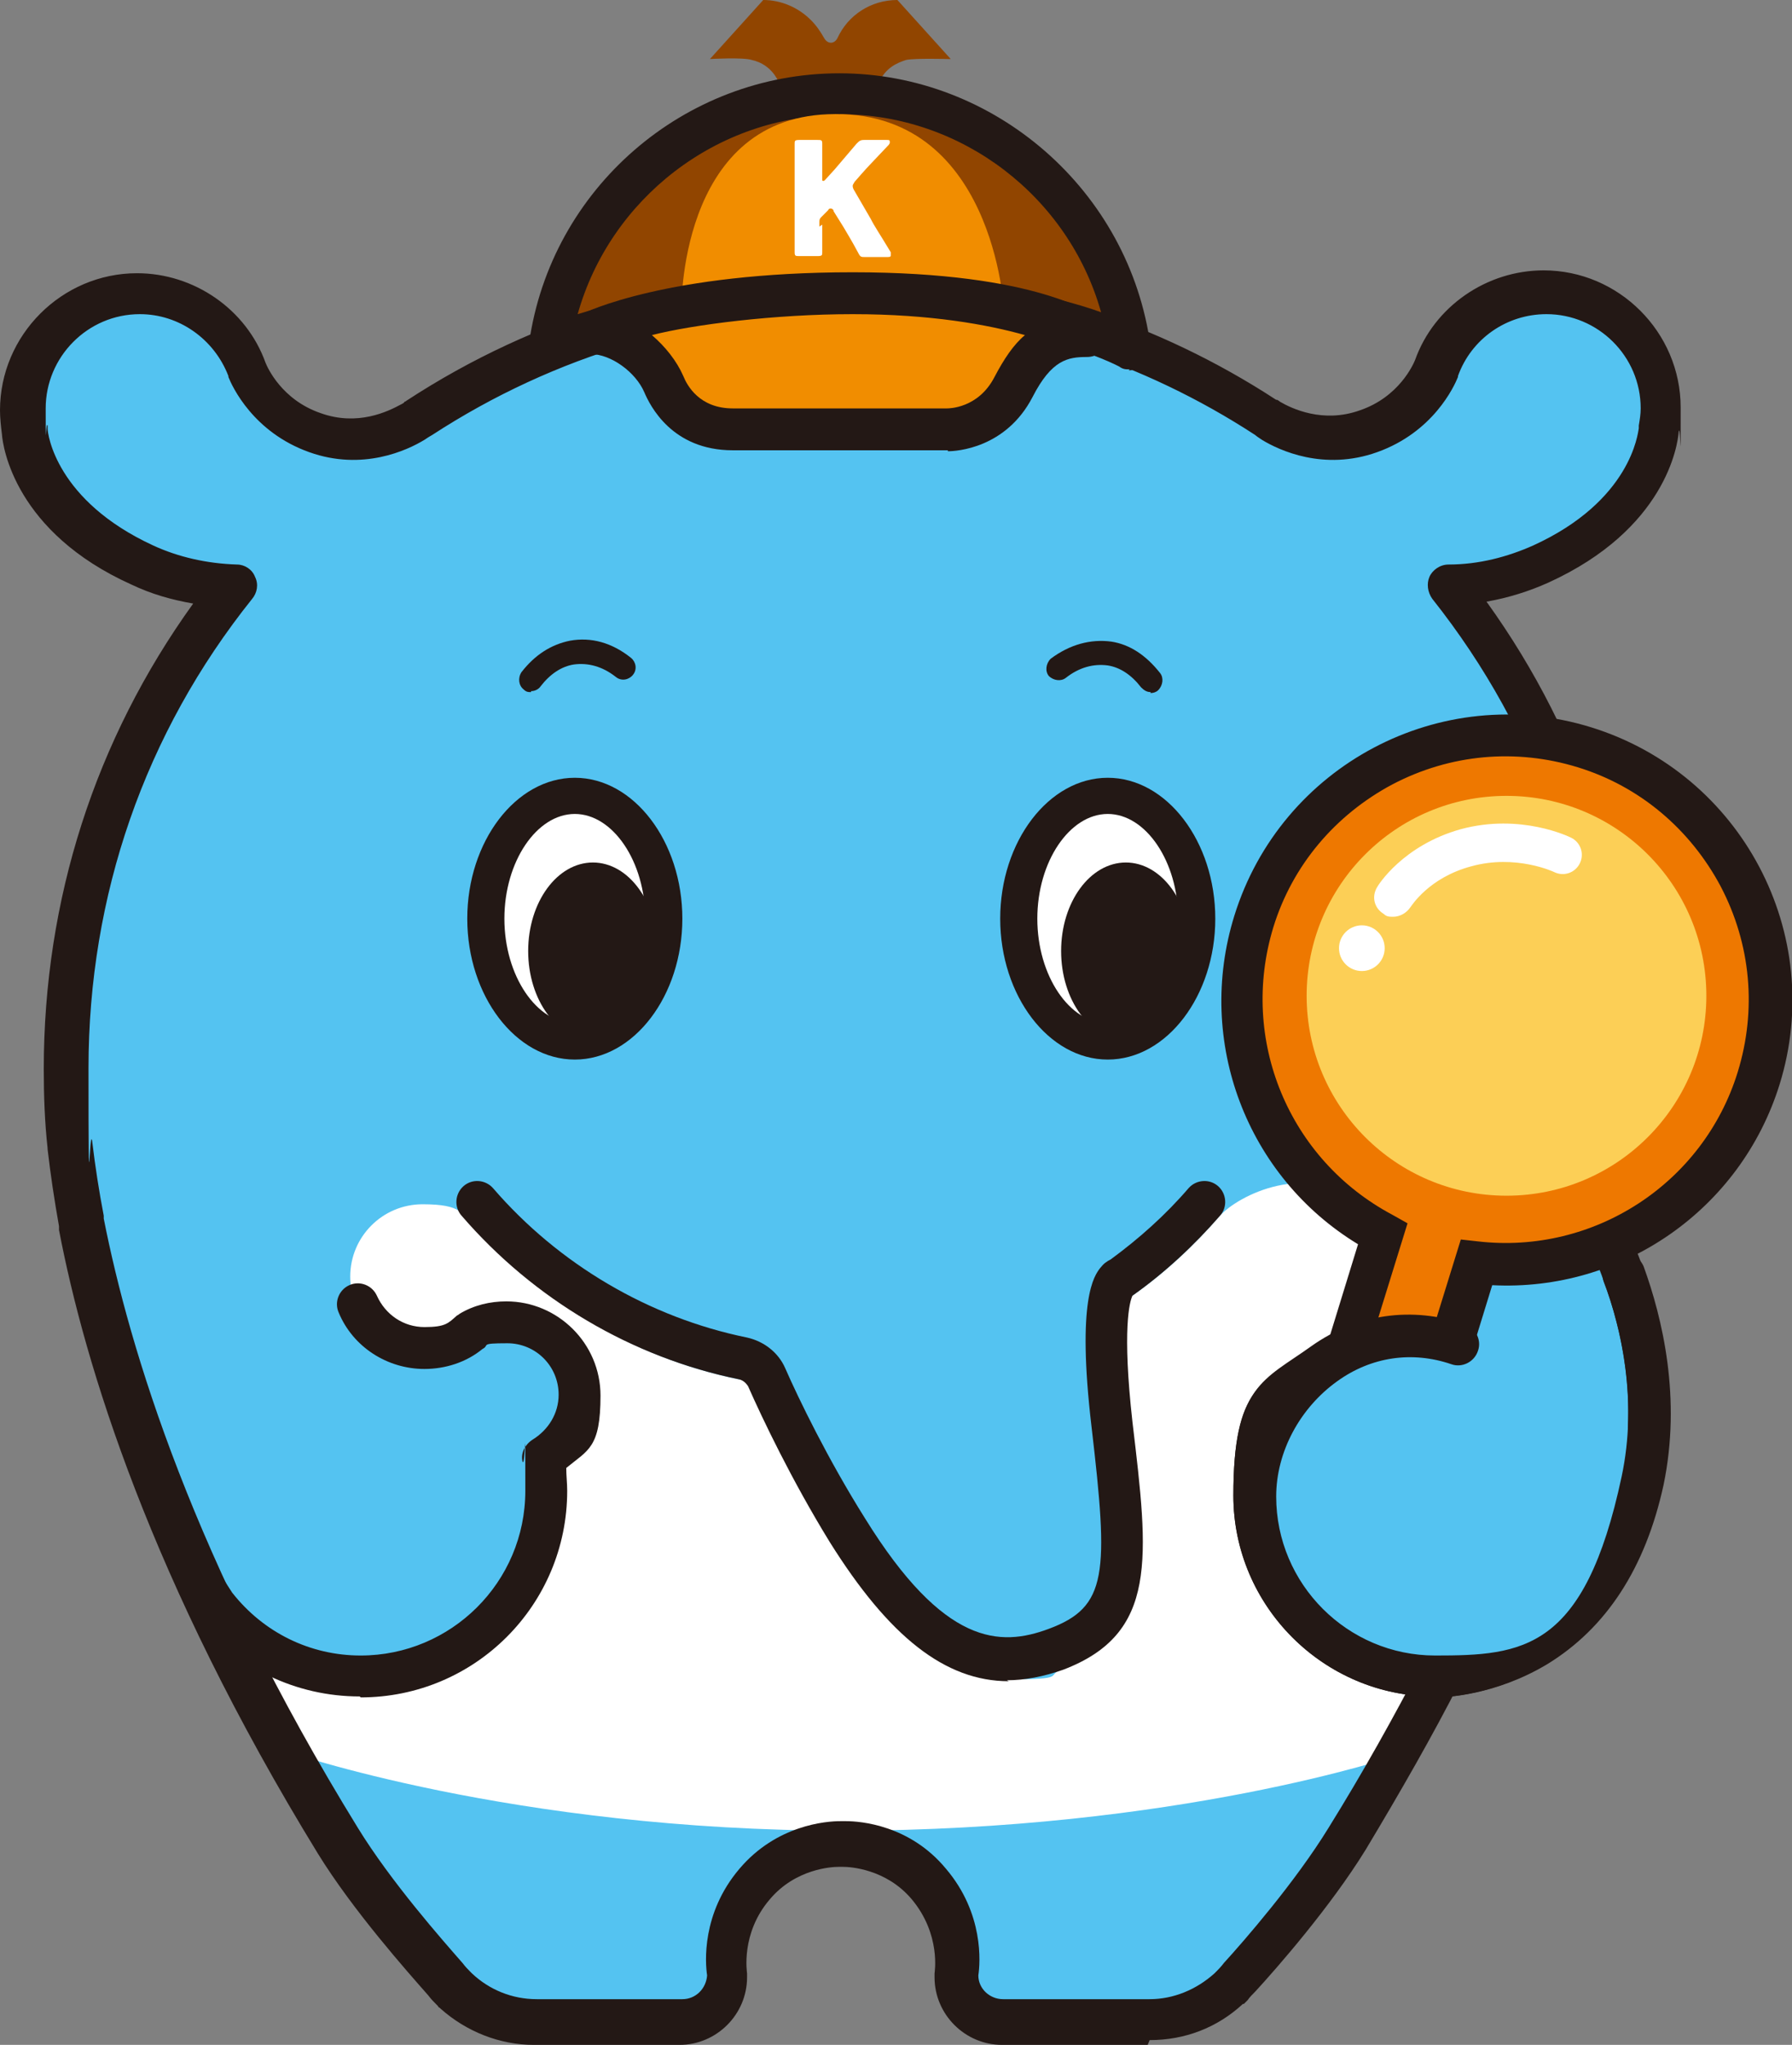 <?xml version="1.0" encoding="UTF-8"?>
<svg id="_レイヤー_1" data-name="レイヤー_1" xmlns="http://www.w3.org/2000/svg" version="1.1" viewBox="0 0 188.3 214.8">
  <rect x="0" y="0" width="188.3" height="214.8" fill="#808080" stroke="none"/>
  <!-- Generator: Adobe Illustrator 29.6.1, SVG Export Plug-In . SVG Version: 2.1.1 Build 9)  -->
  <defs>
    <style>
      .st0 {
        opacity: .5;
      }

      .st1, .st2 {
        fill: #fff;
      }

      .st3 {
        fill: #914500;
      }

      .st3, .st2, .st4, .st5, .st6, .st7 {
        fill-rule: evenodd;
      }

      .st4 {
        fill: #6bb2cf;
      }

      .st8 {
        fill: #231815;
      }

      .st5 {
        fill: #ee7800;
      }

      .st9 {
        fill: #fccf56;
      }

      .st10, .st6 {
        fill: #54c3f1;
      }

      .st7 {
        fill: #f18d00;
      }
    </style>
  </defs>
  <path class="st2" d="M151.3,175.9c-2.9,5.6-6.1,11.5-9.9,17.6-3.6,5.8-9,12-11.3,14.6h0c-.5.6-.9,1-1.1,1.2,0,0,0,0,0,0h0s0,0,0,0c-2.2,2-5.1,3.3-8.3,3.3h-15.3c-2.7,0-4.8-2.2-4.8-4.8,0,0,1-5.1-2.9-9.6-3.3-3.9-7.8-4.2-8.9-4.2-.2,0-.3,0-.3,0,0,0,0,0-.3,0-1.1,0-5.6.3-8.9,4.2-3.9,4.6-2.9,9.6-2.9,9.6,0,2.7-2.2,4.8-4.8,4.8s-.2,0-.2,0h0s-15.1,0-15.1,0c-3.2,0-6.1-1.2-8.3-3.3,0,0,0,0,0,0h0c0,0,0,0,0,0-.2-.2-.5-.6-1.1-1.2,0,0,0,0,0,0-2.3-2.6-7.7-8.7-11.3-14.6-17.4-28.3-24.2-50.7-26.9-64.7,0-.1,0-.3,0-.4-.6-3-.9-5.7-1.2-7.9,0,0,0,0,0,0-.3-2.7-.4-5.4-.4-8.1,0-19.2,6.6-36.8,17.7-50.7-3.2-.1-6.5-.7-9.7-2.2-11.5-5.3-12.3-13.4-12.4-14.2h0c-.1-.7-.2-1.5-.2-2.2,0-6.7,5.4-12.2,12.2-12.2,5.3,0,9.7,3.3,11.4,8,0,0,0,0,0,0,.2.5,2.1,4.8,7.1,6.6,4.7,1.7,8.7-.2,10.2-1.1.4-.2.6-.4.7-.4,0,0,0,0,0,0,12.8-8.3,28.1-13.2,44.5-13.2s1.1,0,1.7,0,1.5,0,2.3,0c14.9.7,28.8,5.5,40.6,13.2,0,0,0,0,0,0,0,0,0,0,0,0,0,0,.3.2.6.4,0,0,0,0,0,0,1.5.9,5.5,2.8,10.3,1.1,5.1-1.8,6.9-6.1,7.1-6.6,0,0,0,0,0,0,1.7-4.7,6.2-8,11.4-8,6.7,0,12.2,5.5,12.2,12.2s0,1.5-.2,2.2h0c0,.8-.9,8.9-12.4,14.2-3.2,1.5-6.6,2.1-9.7,2.2,11,13.9,17.6,31.5,17.6,50.6s-.1,5.4-.4,8.1c0,0,0,0,0,0-.2,2.2-.6,4.8-1.2,7.9,0,.1,0,.3,0,.4"/>
  <path class="st6" d="M146.6,184.4c-1.7,2.9-3.4,5.9-5.3,9-3.6,5.8-9,12-11.3,14.6h0c-.5.6-.9,1-1.1,1.2,0,0,0,0,0,0h0s0,0,0,0c-2.2,2-5.1,3.3-8.3,3.3h-15.3c-2.7,0-4.8-2.2-4.8-4.8,0,0,1-5.1-2.9-9.6-3.3-3.9-7.8-4.2-8.9-4.2-.2,0-.3,0-.3,0,0,0,0,0-.3,0-1.1,0-5.6.3-8.9,4.2-3.9,4.6-2.9,9.6-2.9,9.6,0,2.7-2.2,4.8-4.8,4.8s-.2,0-.2,0h0s-15.1,0-15.1,0c-3.2,0-6.1-1.2-8.3-3.3,0,0,0,0,0,0h0c0,0,0,0,0,0-.2-.2-.5-.6-1.1-1.2,0,0,0,0,0,0-2.3-2.6-7.7-8.7-11.3-14.6-2-3.3-3.9-6.4-5.6-9.5,0,0,23.9,8.4,58.8,8.4s58.1-7.9,58.1-7.9Z"/>
  <path class="st10" d="M118.1,136.3s0,0,0,0c0,0,0,0,0,0ZM118.1,136.3h0,0ZM118.1,136.3h0,0ZM168.3,128.8c0-.1,0-.3,0-.4.6-3,.9-5.7,1.2-7.9,0,0,0,0,0,0,.3-2.7.4-5.4.4-8.1,0-19.2-6.6-36.8-17.7-50.7,3.2-.1,6.5-.7,9.7-2.2,11.5-5.3,12.3-13.4,12.4-14.2h0c.1-.7.2-1.5.2-2.2,0-6.7-5.4-12.2-12.2-12.2-5.3,0-9.7,3.3-11.4,8,0,0,0,0,0,0-.2.5-2.1,4.8-7.1,6.6-4.7,1.7-8.7-.2-10.2-1.1-.4-.2-.6-.4-.7-.4,0,0,0,0,0,0,0,0-10.8-6.2-21-9.6-10.2-3.4-23.5-3.6-23.5-3.6-16.4,0-31.7,4.8-44.5,13.2,0,0,0,0,0,0,0,0-.3.2-.7.4-1.5.9-5.5,2.8-10.2,1.1-5.1-1.8-6.9-6.1-7.1-6.6,0,0,0,0,0,0-1.7-4.7-6.2-8-11.4-8-6.7,0-12.2,5.5-12.2,12.2s0,1.5.2,2.2h0c0,.8.9,8.9,12.4,14.2,3.2,1.5,6.5,2.1,9.7,2.2-11.1,13.9-17.7,31.5-17.7,50.7s.1,5.4.4,8.1c0,0,0,0,0,0,.2,2.2.6,4.8,1.2,7.9,0,.1,0,.3,0,.4,1.8,9.2,4.3,21.1,11.9,36.6,5.7,11.7,24.3,15.8,33.4,2.3,5.2-7.7,3.2-14.6,3.2-14.6,0,0,3.4-1.9,3.7-5.7.3-3.8-1.8-6.1-2.7-6.7s-3.3-2.4-6.7-1.6c-2.6.7-2.2,1.4-4.3,2.1-2.1.7-2.6.5-2.6.5-4.2-.2-6.2-3.2-6.8-4.2l-.2-.4c-.4-.9-.6-2-.6-3,0-4.2,3.4-7.6,7.6-7.6s4.1,1,5.6,2.4,1,1.4,1.4,1.8c7.2,7.1,16.4,12.2,26.3,14.2.5,0,.9.4,1.1.8,1.5,3.3,4.6,9.9,8.6,16.3,6.1,9.8,12,14.4,18.5,14.4s3.8-.4,5.8-1.1c9.8-3.6,8.9-11.5,7.2-25.7-1.2-10.1-.3-12.9,0-13.5,0,0,0,0,.1,0,3.4-2.4,6.4-5.2,9.1-8.3,2-2.3,9.4-5.9,14.7-1.3,5.9,5.1,2,13.5-1.1,15.5-3.2,2-5.5,4-6.1,4.9-2.3,3-3.8,6.5-3.8,10.4,0,10.4,8.5,18.9,18.9,18.9s18.3-1.2,21.8-20.6c2-11.1-3.1-23.9-3.1-23.9"/>
  <g class="st0">
    <path class="st4" d="M133.6,44.5s0,0,0,0c-.3-.2-.5-.3-.6-.4,0,0,0,0,0,0"/>
  </g>
  <path class="st8" d="M120.6,214.8h-15.3c-3.9,0-7.1-3.2-7.1-7.1s0-.3,0-.4c0-.1.7-4.1-2.4-7.8-2.7-3.2-6.5-3.4-7.2-3.4h-.2s-.1,0-.2,0h-.1c-.7,0-4.5.2-7.2,3.4-3.1,3.6-2.4,7.7-2.4,7.8,0,.1,0,.3,0,.4,0,3.9-3.2,7.1-7.1,7.1,0,0-.2,0-.2,0h-15.1c-3.6,0-7.1-1.4-9.8-3.8,0,0,0,0-.1-.1,0,0-.1,0-.2-.2l-.2-.2c-.2-.2-.5-.5-.8-.9,0,0,0,0,0,0-2.2-2.5-7.9-8.9-11.6-14.9-17.6-28.7-24.5-51.4-27.2-65.5,0,0,0-.2,0-.4-.5-2.8-.9-5.5-1.2-8.1,0,0,0,0,0-.1-.3-2.7-.4-5.5-.4-8.3,0-17.8,5.4-34.6,15.7-48.9-2.3-.4-4.4-1-6.5-2C1.6,55.9.3,47,.2,45.6c-.1-.8-.2-1.7-.2-2.5,0-7.9,6.5-14.4,14.4-14.4h0c6,0,11.5,3.8,13.5,9.4,0,0,0,0,0,0,.2.5,1.7,3.9,5.8,5.3,3.9,1.4,7.1-.2,8.4-.9.2-.1.4-.2.4-.3,0,0,.1,0,.2-.1,13.6-8.9,29.4-13.6,45.7-13.6s1.2,0,1.7,0c.8,0,1.6,0,2.3,0,14.9.7,29.3,5.4,41.7,13.5,0,0,0,0,.1,0,0,0,0,0,0,0,0,0,.2.1.3.2,0,0,0,0,0,0h0c1.2.7,4.5,2.3,8.4.9,4.1-1.4,5.6-4.8,5.8-5.3,0,0,0,0,0,0,2-5.6,7.5-9.4,13.5-9.4h0c7.9,0,14.4,6.5,14.4,14.4s0,1.7-.2,2.5c-.1,1.5-1.4,10.3-13.7,15.9-2,.9-4.2,1.6-6.5,2,10.3,14.3,15.7,31.1,15.7,48.8s-.1,5.6-.4,8.3c0,0,0,0,0,.1-.3,2.6-.7,5.3-1.2,8,0,.1,0,.3,0,.4-.3,1.2-1.4,2-2.6,1.7-1.2-.3-2-1.4-1.7-2.6v-.3c.6-2.6.9-5.2,1.2-7.7h0s0,0,0,0c.3-2.6.4-5.2.4-7.8,0-18.1-5.9-35.1-17.1-49.2-.5-.7-.6-1.6-.3-2.3s1.1-1.3,2-1.3c3.2,0,6.2-.8,8.9-2,10.3-4.7,11-11.8,11.1-12.3,0,0,0-.2,0-.3.1-.6.2-1.2.2-1.8,0-5.5-4.5-9.9-9.9-9.9h0c-4.2,0-7.9,2.6-9.3,6.5,0,0,0,0,0,.1-.4,1-2.6,5.8-8.5,7.9-5.6,2-10.3-.2-12.1-1.3,0,0,0,0,0,0-.3-.2-.6-.4-.7-.5,0,0,0,0,0,0h0c-11.8-7.7-25.4-12.1-39.5-12.8-.7,0-1.5,0-2.2,0-.5,0-1.1,0-1.6,0-15.4,0-30.3,4.4-43.2,12.8-.2.1-.5.3-.8.5-1.8,1.1-6.5,3.3-12.1,1.3-5.9-2.1-8.1-6.9-8.5-7.9,0,0,0,0,0-.1h0c-1.5-3.9-5.2-6.5-9.3-6.5h0c-5.5,0-9.9,4.5-9.9,9.9s0,1.2.2,1.8c0,0,0,.2,0,.3,0,.6.9,7.6,11.1,12.3,2.6,1.2,5.6,1.9,8.8,2,.8,0,1.6.5,1.9,1.3.4.8.2,1.7-.3,2.3-11.3,14.1-17.2,31.2-17.2,49.3s.1,5.3.4,7.8c0,0,0,0,0,0h0c.3,2.5.7,5.1,1.2,7.7v.3c2.7,13.7,9.4,35.9,26.7,64,3.5,5.7,8.9,11.8,11,14.2,0,0,0,0,0,0,.3.4.6.7.8.9l.2.2s0,0,0,0c0,0,0,0,0,0,1.8,1.7,4.2,2.7,6.8,2.7h14.9c.1,0,.3,0,.4,0,1.4,0,2.5-1.1,2.6-2.5-.2-1.3-.6-6.5,3.4-11.2,3.9-4.6,9.1-5,10.6-5,.1,0,.2,0,.3,0,0,0,.2,0,.3,0,1.5,0,6.7.4,10.5,5,4,4.7,3.6,9.9,3.4,11.2,0,1.4,1.2,2.5,2.6,2.5.2,0,.3,0,.5,0h14.9c2.5,0,4.9-1,6.8-2.7,0,0,0,0,0,0,0,0,0,0,0,0l.2-.2c.2-.2.5-.5.8-.9,0,0,0,0,0,0,2.1-2.3,7.5-8.5,11-14.2,3.6-5.8,6.9-11.7,9.9-17.5.6-1.1,1.9-1.5,3-1,1.1.6,1.5,1.9,1,3-3,5.9-6.4,11.8-10,17.8-3.7,6-9.3,12.4-11.6,14.9,0,0,0,0,0,0-.3.3-.6.6-.8.9l-.2.2c0,0-.1.1-.2.2,0,0,0,0-.1,0-2.7,2.5-6.1,3.8-9.8,3.8Z"/>
  <path class="st8" d="M37.8,178.2c-6.7,0-13-3-17.1-8.3,0,0,0-.1-.1-.2l-2-3.1c-.7-1-.4-2.4.7-3.1,1-.7,2.4-.4,3.1.7l2,3.1c3.3,4.2,8.2,6.6,13.5,6.6,9.5,0,17.3-7.7,17.3-17.3s0-2.1-.3-3.1c-.2-.9.3-1.8,1.1-2.3,1.6-1,2.7-2.7,2.7-4.7,0-3-2.4-5.4-5.4-5.4s-1.8.2-2.6.6c-1.7,1.4-3.9,2.1-6.1,2.1-3.9,0-7.5-2.3-9-5.9-.5-1.1,0-2.4,1.1-2.9,1.1-.5,2.4,0,2.9,1.1.9,2,2.8,3.3,5,3.3s2.5-.4,3.4-1.2c0,0,.2-.1.3-.2,1.5-.9,3.2-1.3,4.9-1.3,5.4,0,9.9,4.4,9.9,9.9s-1.3,5.7-3.6,7.6c0,.8.1,1.6.1,2.4,0,12-9.7,21.7-21.7,21.7Z"/>
  <path class="st8" d="M106,176.6c-6.7,0-12.6-4.7-18.8-14.6-4-6.5-7.1-13-8.6-16.4-.2-.3-.5-.6-.9-.7-11.3-2.3-21.6-8.4-29.2-17.2-.8-.9-.7-2.3.2-3.1.9-.8,2.3-.7,3.1.2,6.9,8,16.4,13.6,26.7,15.7,1.8.4,3.3,1.6,4,3.2,1.4,3.2,4.5,9.6,8.4,15.8,8.3,13.4,14.2,13.5,19.3,11.6,6.2-2.3,6.3-5.8,4.5-21.2-1.6-13.5.3-15.9.9-16.7.4-.5.7-.7,1.1-.9,3-2.2,5.8-4.7,8.2-7.5.8-.9,2.2-1,3.1-.2.9.8,1,2.2.2,3.1-2.7,3.1-5.8,6-9.2,8.4,0,0,0,0,0,0-.3.6-1.1,3.5,0,13.3,1.7,14.3,2.7,22.2-7.3,26-2,.7-4,1.1-5.9,1.1ZM118.1,136.6s0,0,0,0c0,0,0,0,0,0ZM118.1,136.6s0,0,0,0c0,0,0,0,0,0ZM118.1,136.6s0,0,0,0c0,0,0,0,0,0ZM118.2,136.6s0,0,0,0c0,0,0,0,0,0Z"/>
  <g>
    <ellipse class="st1" cx="60.4" cy="96.4" rx="9.3" ry="12.9"/>
    <path class="st8" d="M60.4,111.3c-6.2,0-11.3-6.7-11.3-14.8s5.1-14.8,11.3-14.8,11.3,6.7,11.3,14.8-5.1,14.8-11.3,14.8ZM60.4,85.5c-4,0-7.4,5-7.4,11s3.4,11,7.4,11,7.4-5,7.4-11-3.4-11-7.4-11Z"/>
  </g>
  <ellipse class="st8" cx="62.3" cy="99.9" rx="6.8" ry="9.3"/>
  <g>
    <ellipse class="st1" cx="116.4" cy="96.4" rx="9.3" ry="12.9"/>
    <path class="st8" d="M116.4,111.3c-6.2,0-11.3-6.7-11.3-14.8s5.1-14.8,11.3-14.8,11.3,6.7,11.3,14.8-5.1,14.8-11.3,14.8ZM116.4,85.5c-4,0-7.4,5-7.4,11s3.4,11,7.4,11,7.4-5,7.4-11-3.4-11-7.4-11Z"/>
  </g>
  <ellipse class="st8" cx="118.3" cy="99.9" rx="6.8" ry="9.3"/>
  <path class="st8" d="M150.7,178.2c-11.6,0-21.1-9.5-21.1-21.1s3-11.7,8.1-15.4c4.7-3.4,10.3-4.4,15.4-2.8,1.2.4,1.8,1.6,1.4,2.8s-1.6,1.8-2.8,1.4c-3.7-1.2-7.9-.4-11.4,2.2-3.9,2.9-6.2,7.3-6.2,11.8,0,9.2,7.5,16.7,16.7,16.7s15.7-.5,19.6-18.8c2-9.3-.8-18-2.6-22.3,0-.2-.2-.4-.3-.6-.5-1.1,0-2.4,1.1-2.9,1.1-.5,2.4,0,2.9,1.1,0,.2.2.5.3.7,2,4.8,5.1,14.5,2.9,25-1.9,8.7-6,15-12.2,18.8-5.5,3.3-10.7,3.5-11.7,3.5Z"/>
  <g>
    <g>
      <path class="st5" d="M184.9,113.2c-4,13-16.7,20.9-29.7,19.4l-7.1,23-9.8-3,7.1-23c-11.6-6.1-17.6-19.8-13.6-32.8,4.5-14.7,20.1-22.9,34.7-18.3,14.7,4.5,22.9,20.1,18.3,34.7Z"/>
      <path class="st8" d="M149.5,158.4l-14-4.3,7.2-23.4c-11.7-7.1-17.1-21.3-13-34.5,4.9-15.8,21.7-24.7,37.5-19.8,15.8,4.9,24.7,21.7,19.8,37.5h0c-4.1,13.2-16.6,21.8-30.2,21.1l-7.2,23.4ZM141,151.1l5.5,1.7,7-22.6,1.8.2c12.2,1.4,23.7-6.1,27.3-17.8l2.1.7-2.1-.7c2-6.5,1.4-13.4-1.8-19.5-3.2-6-8.5-10.5-15-12.5-6.5-2-13.4-1.4-19.5,1.8-6,3.2-10.5,8.5-12.5,15-3.6,11.8,1.6,24.4,12.5,30.2l1.6.9-7,22.6Z"/>
    </g>
    <circle class="st9" cx="158.3" cy="104.6" r="21"/>
    <g>
      <circle class="st1" cx="143.1" cy="99.6" r="2.4"/>
      <path class="st1" d="M146.4,96.3c-.4,0-.7,0-1-.3-1-.6-1.3-1.8-.7-2.8.1-.2,2.7-4.4,8.8-6.1,6.3-1.7,11.4.8,11.6.9,1,.5,1.4,1.7.9,2.7-.5,1-1.7,1.4-2.7.9,0,0-4-1.9-8.7-.6-4.5,1.2-6.3,4.2-6.4,4.3-.4.6-1.1,1-1.8,1Z"/>
    </g>
  </g>
  <path class="st10" d="M118.2,136.3s0,0,0,0c0,0,0,0,0,0ZM118.2,136.3h0,0ZM118.2,136.3h0,0ZM141.9,141.8c-3.2,2-5.5,4-6.1,4.9-2.3,3-3.8,6.5-3.8,10.4,0,10.4,8.5,18.9,18.9,18.9s18.3-1.2,21.8-20.6c0,0,.8-7.6-11.4-12.7-12.1-5.1-19.3-.8-19.3-.8Z"/>
  <path class="st8" d="M150.7,178.2c-11.6,0-21.1-9.5-21.1-21.1s3.2-12.1,8.2-15.7c4.8-3.4,10.6-4.2,16.1-2.3,1.2.4,1.8,1.7,1.4,2.8-.4,1.2-1.7,1.8-2.8,1.4-4.1-1.4-8.4-.8-12,1.8-3.9,2.8-6.4,7.4-6.4,12.1,0,9.2,7.5,16.7,16.7,16.7s15.7-.5,19.6-18.8c1.7-8,0-15.6-1.9-20.5-.4-1.2.2-2.4,1.3-2.9,1.2-.4,2.4.2,2.9,1.3,2,5.5,4,13.9,2.1,23-1.9,8.7-6,15-12.2,18.8-5.5,3.3-10.7,3.5-11.7,3.5Z"/>
  <g>
    <path class="st8" d="M55.8,72.7c-.3,0-.5,0-.8-.3-.5-.4-.6-1.2-.2-1.8,1.4-1.8,3.1-2.9,5.1-3.3,2.2-.4,4.4.2,6.4,1.8.5.4.7,1.2.2,1.8-.4.5-1.2.7-1.8.2-1.4-1.1-2.9-1.5-4.4-1.3-1.3.2-2.5,1-3.5,2.3-.2.3-.6.5-1,.5Z"/>
    <path class="st8" d="M120.9,72.7c-.4,0-.7-.2-1-.5-1-1.3-2.2-2.1-3.5-2.3-1.5-.2-3,.2-4.4,1.3-.5.4-1.3.3-1.8-.2-.4-.5-.3-1.3.2-1.8,2-1.5,4.2-2.1,6.4-1.8,1.9.3,3.6,1.4,5.1,3.3.4.5.3,1.3-.2,1.8-.2.2-.5.3-.8.3Z"/>
  </g>
  <g>
    <path class="st3" d="M99.6,6.2s-3.5-.1-4.4.1c-.9.3-2.2.8-2.9,2.5-.5,1.3-.2,2.4-.2,2.4l-5-.4-5,.4s.3-1.1-.2-2.4c-.7-1.7-2-2.3-2.9-2.5-.9-.3-4.4-.1-4.4-.1l5.6-6.2c1.9,0,3.7.8,5,2.1.6.6,1,1.2,1.4,1.9s1.1.6,1.4,0c1.1-2.4,3.5-4,6.3-4l5.6,6.2Z"/>
    <g>
      <path class="st3" d="M88.4,30.8c-14.9,0-30.6,5.5-30.6,5.5,2.1-14.9,14.9-26.4,30.4-26.4h0c15.6,0,28.5,11.7,30.5,26.7,0,0-10.5-5.8-30.3-5.8Z"/>
      <path class="st8" d="M118.7,38.8c-.4,0-.7,0-1.1-.3,0,0-10.3-5.5-29.2-5.5s-29.7,5.3-29.9,5.4c-.7.3-1.5.1-2.1-.4-.6-.5-.9-1.3-.8-2,2.3-16.2,16.3-28.3,32.6-28.3s30.5,12.3,32.7,28.7c.1.8-.3,1.7-1,2.1-.4.3-.8.4-1.3.4ZM88.2,12.1c-12.9,0-24.1,8.8-27.5,20.9,5.6-1.7,16.8-4.5,27.7-4.5s22.4,2.5,27.3,4.3c-3.4-12.1-14.6-20.8-27.4-20.8Z"/>
    </g>
    <path class="st7" d="M71.6,32.6s-.4-20,15.4-20.6c17.5-.7,18.5,20.6,18.5,20.6,0,0-5.5-2.3-17.1-1.9-11.5.4-16.8,1.9-16.8,1.9Z"/>
    <path class="st1" d="M86.4,23.6c0,.9,0,2.8,0,2.9,0,.3,0,.4-.5.4h-1.9c-.4,0-.5,0-.5-.4s0-2,0-2.9v-5.6c0-.9,0-2.8,0-2.9,0-.3,0-.4.5-.4h1.9c.4,0,.5,0,.5.4s0,2,0,2.9v.8c0,.2,0,.2.1.2s.1,0,.2-.1l1-1.1c.6-.7,1.2-1.4,2.3-2.7.3-.3.4-.4.8-.4h2.4c.2,0,.3,0,.3.2s0,.1-.1.3c-1.6,1.7-2.2,2.3-2.9,3.1l-.7.8c-.1.2-.2.3-.2.4s0,.2.1.4l1.8,3.1c.4.8.9,1.5,2.1,3.5,0,.1,0,.2,0,.3,0,.1,0,.2-.3.2h-2.4c-.4,0-.5,0-.7-.4-.8-1.5-1.2-2.1-1.6-2.8l-1-1.6c0-.2-.2-.3-.3-.3s-.2,0-.3.2l-.7.7c-.2.2-.2.3-.2.6v.4Z"/>
    <g>
      <path class="st7" d="M62.1,34.9c3.2,0,6.5,2.6,7.6,5.4s1.8,4.7,7.3,4.7,22.5,0,22.5,0c0,0,4.6.2,7-4.5,2.3-4.5,4.6-5.4,7.7-5.4,0,0-7.8-4.4-24.6-4.4s-27.5,4.2-27.5,4.2Z"/>
      <path class="st8" d="M99.6,47.3c0,0-.1,0-.1,0,0,0-17.1,0-22.5,0-6.4,0-8.7-4.7-9.3-6.1-.9-2.1-3.5-4-5.6-4s-1.9-.7-2.2-1.7c-.2-1,.2-2,1.2-2.5.4-.2,9-4.4,28.5-4.4s25.3,4.5,25.7,4.7c.9.5,1.3,1.5,1.1,2.5s-1.1,1.7-2.2,1.7c-2,0-3.7.3-5.7,4.2-2.8,5.4-8,5.7-8.9,5.7ZM68.5,35.2c1.4,1.2,2.6,2.7,3.3,4.3.4,1,1.7,3.4,5.2,3.4,5.4,0,22.5,0,22.5,0,.2,0,3.3,0,5-3.3,1-1.9,2-3.4,3.2-4.4-3.9-1.1-9.9-2.2-18.1-2.2s-16.8,1.1-21.1,2.2Z"/>
    </g>
  </g>
</svg>